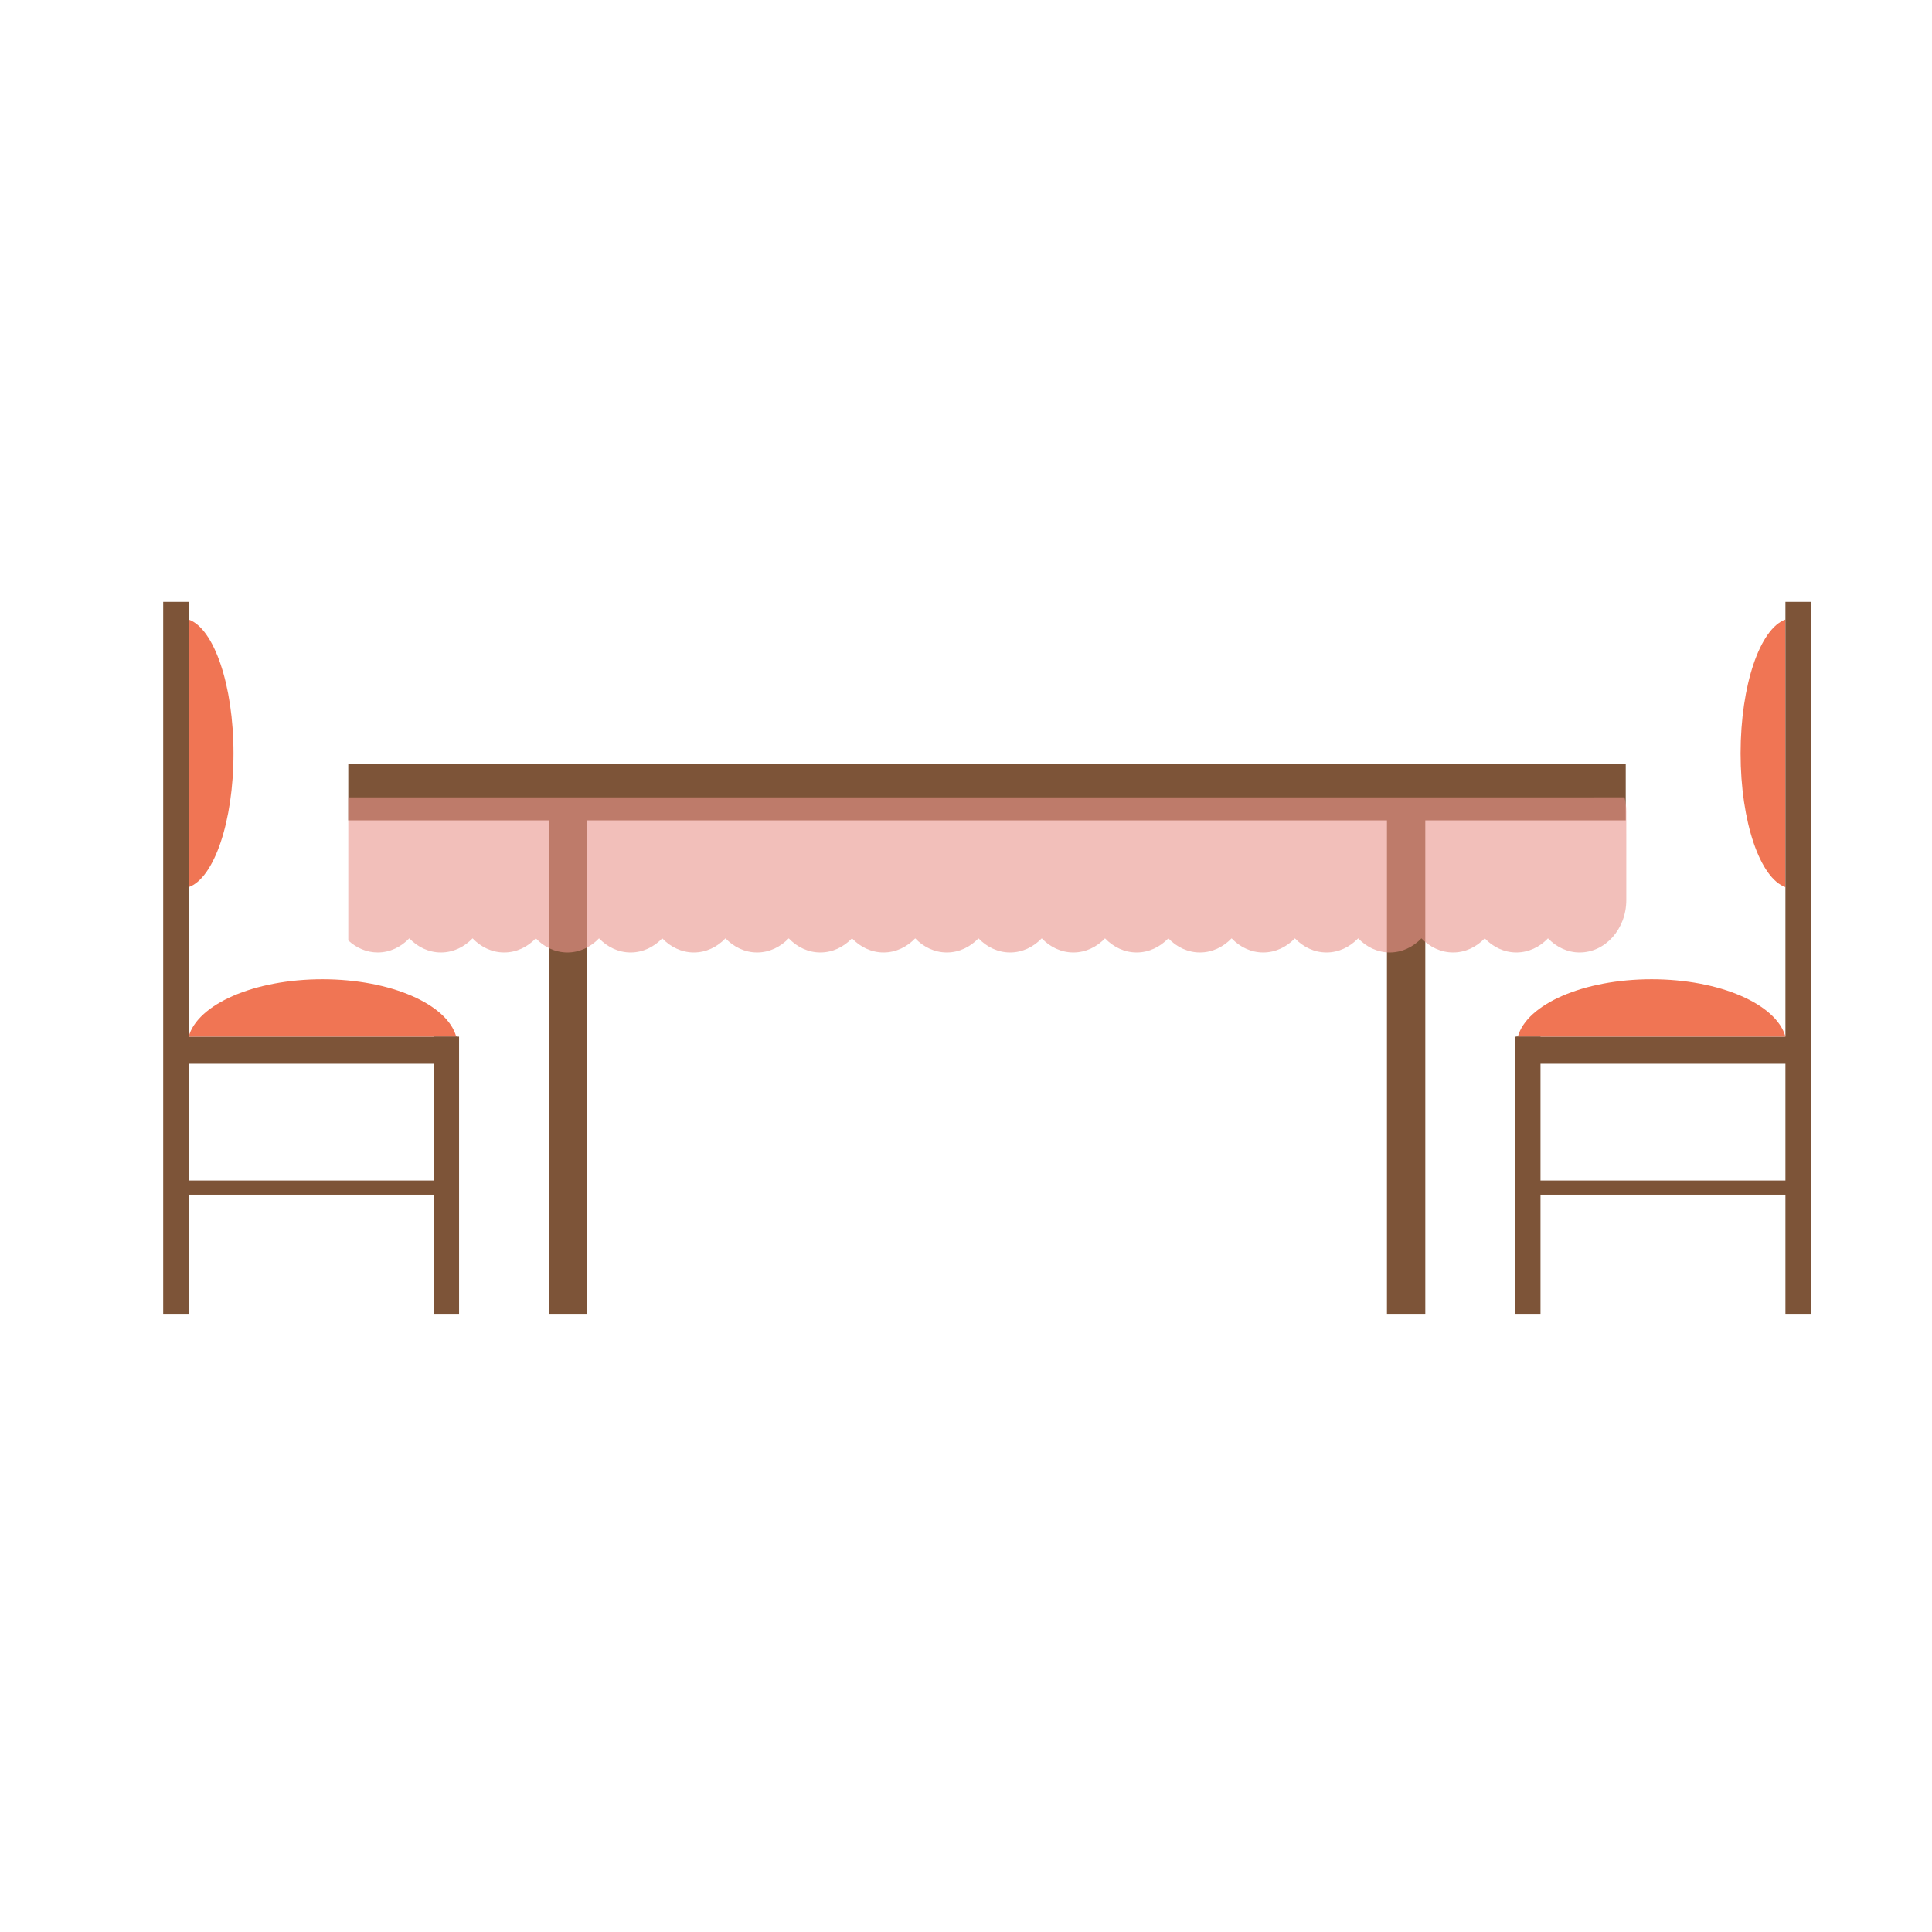 <?xml version="1.0" encoding="utf-8"?>
<!-- Generator: Adobe Illustrator 16.0.0, SVG Export Plug-In . SVG Version: 6.00 Build 0)  -->
<!DOCTYPE svg PUBLIC "-//W3C//DTD SVG 1.1//EN" "http://www.w3.org/Graphics/SVG/1.1/DTD/svg11.dtd">
<svg version="1.1" id="_x2014_ÎÓÈ_x5F_1" xmlns="http://www.w3.org/2000/svg" xmlns:xlink="http://www.w3.org/1999/xlink"
	 x="0px" y="0px" width="59.5px" height="59.5px" viewBox="0 -15.417 59.5 59.5" enable-background="new 0 -15.417 59.5 59.5"
	 xml:space="preserve">
<ellipse fill="#E5E5E5" fill-opacity="0" cx="30.109" cy="24.958" rx="27.391" ry="1.146"/>
<g>
	<g>
		<rect x="10.726" y="8.114" fill="#7D5438" width="39.342" height="1.734"/>
		<g>
			<rect x="16.902" y="9.292" fill="#7D5438" width="1.18" height="15.753"/>
			<rect x="42.714" y="9.292" fill="#7D5438" width="1.181" height="15.753"/>
		</g>
	</g>
	<g>
		<g>
			<rect x="5.768" y="16.509" fill="#7D5438" width="8.326" height="0.834"/>
			<path fill="#F07554" d="M14.051,16.509c-0.276-0.998-2.013-1.768-4.121-1.768c-2.107,0-3.844,0.77-4.12,1.768H14.051z"/>
			<path fill="#F07554" d="M5.811,11.905c0.779-0.277,1.38-2.013,1.38-4.121c0-2.106-0.601-3.845-1.38-4.121V11.905z"/>
			<rect x="5.026" y="3.118" fill="#7D5438" width="0.785" height="21.927"/>
			<rect x="13.353" y="16.509" fill="#7D5438" width="0.785" height="8.536"/>
			<rect x="5.595" y="20.94" fill="#7D5438" width="8.15" height="0.437"/>
		</g>
		<g>
			<rect x="46.702" y="16.509" fill="#7D5438" width="8.325" height="0.834"/>
			<path fill="#F07554" d="M46.745,16.509c0.276-0.998,2.014-1.768,4.12-1.768c2.107,0,3.846,0.77,4.121,1.768H46.745z"/>
			<path fill="#F07554" d="M54.986,11.905c-0.78-0.277-1.381-2.013-1.381-4.121c0-2.106,0.601-3.845,1.381-4.121V11.905z"/>
			<rect x="54.986" y="3.118" fill="#7D5438" width="0.783" height="21.927"/>
			<rect x="46.659" y="16.509" fill="#7D5438" width="0.784" height="8.536"/>
			<rect x="47.052" y="20.94" fill="#7D5438" width="8.15" height="0.437"/>
		</g>
	</g>
	<path opacity="0.6" fill="#E9948D" enable-background="new    " d="M10.726,9.14v4.407c0.249,0.229,0.562,0.369,0.906,0.369
		c0.375,0,0.717-0.166,0.973-0.434c0.257,0.268,0.597,0.434,0.974,0.434c0.378,0,0.718-0.166,0.975-0.434
		c0.256,0.268,0.596,0.434,0.973,0.434s0.717-0.166,0.974-0.434c0.256,0.268,0.597,0.434,0.973,0.434
		c0.377,0,0.718-0.166,0.974-0.434c0.256,0.268,0.597,0.434,0.974,0.434c0.376,0,0.716-0.166,0.973-0.434
		c0.256,0.268,0.598,0.434,0.974,0.434s0.718-0.166,0.973-0.434c0.258,0.268,0.597,0.434,0.974,0.434
		c0.376,0,0.717-0.166,0.974-0.434c0.256,0.268,0.597,0.434,0.974,0.434s0.717-0.166,0.974-0.434
		c0.256,0.268,0.597,0.434,0.974,0.434s0.717-0.166,0.973-0.434c0.256,0.268,0.597,0.434,0.974,0.434s0.718-0.166,0.975-0.434
		c0.257,0.268,0.597,0.434,0.974,0.434s0.717-0.166,0.974-0.434c0.256,0.268,0.597,0.434,0.974,0.434s0.719-0.166,0.975-0.434
		c0.257,0.268,0.597,0.434,0.974,0.434s0.718-0.166,0.976-0.434c0.256,0.268,0.597,0.434,0.973,0.434
		c0.378,0,0.718-0.166,0.975-0.434c0.256,0.268,0.598,0.434,0.973,0.434c0.379,0,0.719-0.166,0.977-0.434
		c0.256,0.268,0.596,0.434,0.973,0.434s0.717-0.166,0.975-0.434c0.257,0.268,0.597,0.434,0.974,0.434s0.718-0.166,0.974-0.434
		c0.258,0.268,0.598,0.434,0.975,0.434c0.378,0,0.718-0.166,0.975-0.434c0.256,0.268,0.598,0.434,0.973,0.434
		c0.377,0,0.72-0.166,0.975-0.434c0.258,0.268,0.598,0.434,0.975,0.434c0.793,0,1.437-0.722,1.437-1.616V9.564
		c0-0.147-0.022-0.289-0.056-0.425L10.726,9.14L10.726,9.14z"/>
</g>
</svg>
